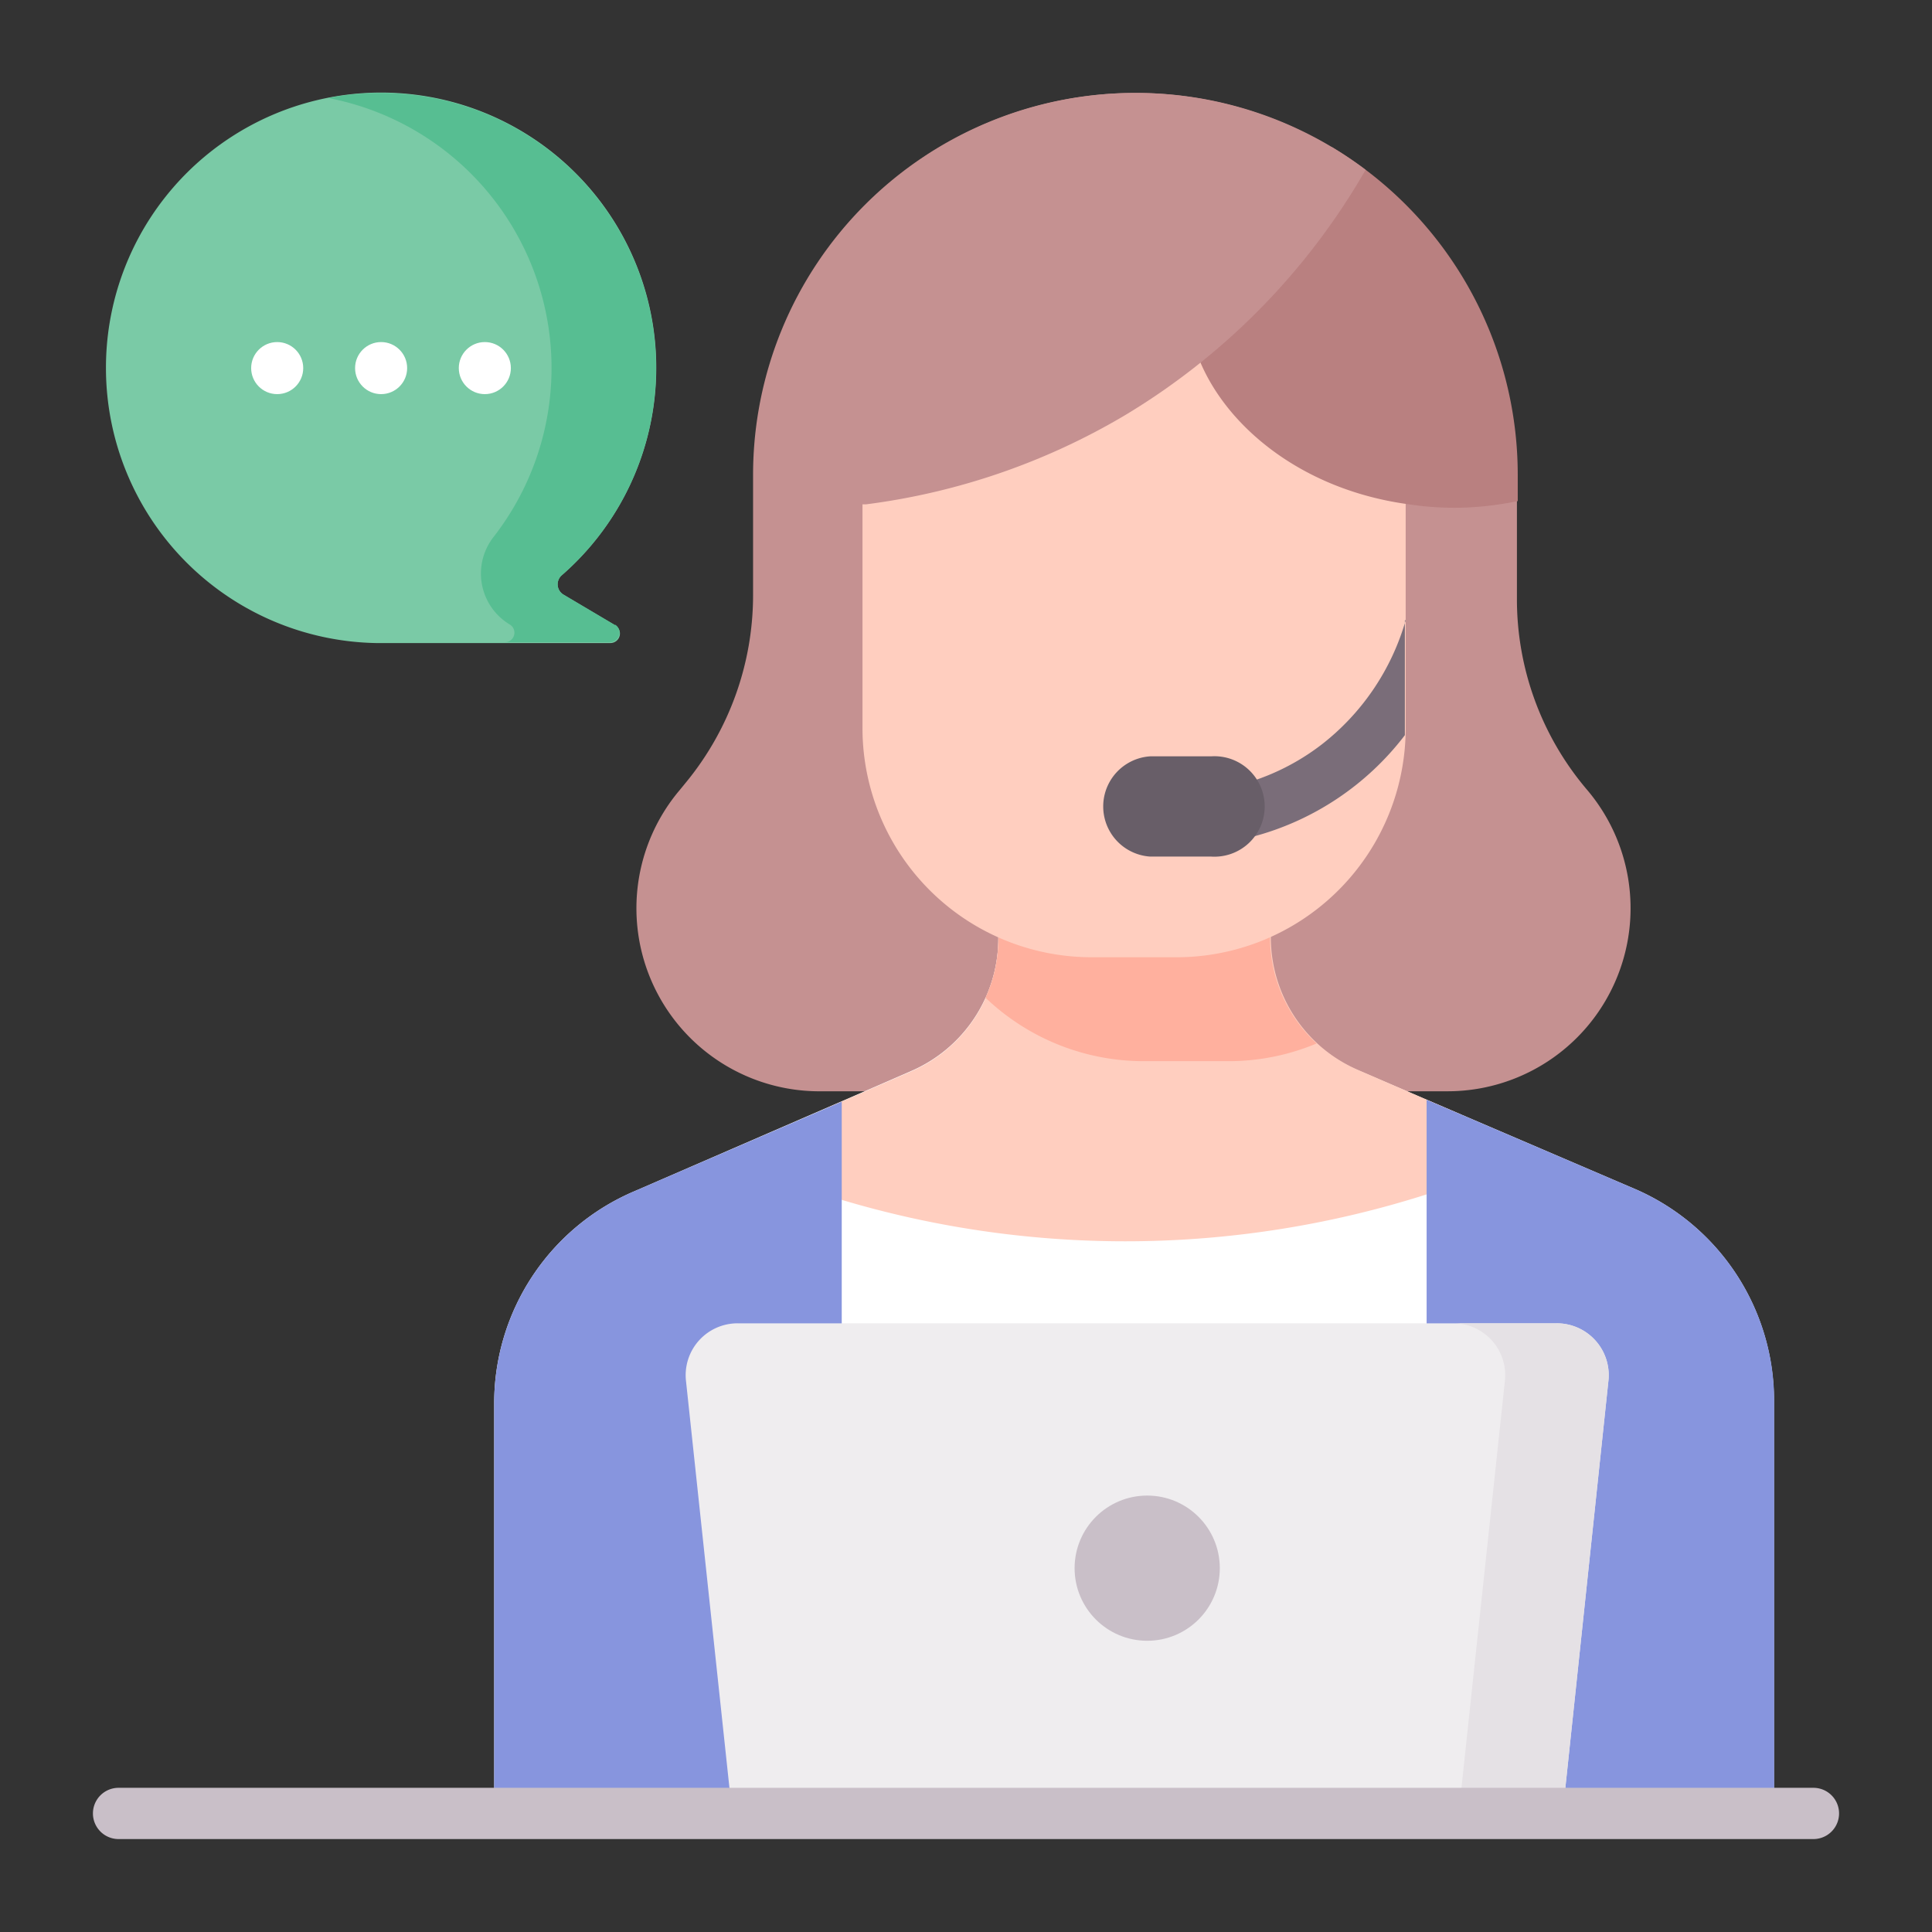 <svg xmlns="http://www.w3.org/2000/svg" id="Layer_1" data-name="Layer 1" viewBox="0 0 95 95"><rect x="0" y="0" width="95" height="95" fill="#333333" stroke="none"/><defs><style>.cls-1{fill:#7acaa6;}.cls-2{fill:#57be92;}.cls-3{fill:#c59191;}.cls-4{fill:#fff;}.cls-5{fill:#ffcebf;}.cls-6{fill:#8795de;}.cls-7{fill:#ffb09e;}.cls-8{fill:#7a6d79;}.cls-9{fill:#685e68;}.cls-10{fill:#b98080;}.cls-11{fill:#efedef;}.cls-12{fill:#e5e1e5;}.cls-13{fill:#c9bfc8;}</style></defs><path class="cls-1" d="M5.21,18.1A13.53,13.53,0,1,1,27.62,28.29a.59.59,0,0,0,.09.95l2.55,1.51a.47.47,0,0,1-.24.87H18.48A13.53,13.53,0,0,1,5.21,18.1Z"></path><path class="cls-2" d="M30.26,30.75l-2.55-1.51a.59.59,0,0,1-.09-.95A13.52,13.52,0,0,0,19.14,4.58a13.25,13.25,0,0,0-3,.24,13.52,13.52,0,0,1,8.14,21.57,2.92,2.92,0,0,0,.79,4.32l0,0a.47.47,0,0,1-.22.87H30a.47.47,0,0,0,.24-.87Z"></path><path class="cls-3" d="M71.11,53.66H40.43a9,9,0,0,1-7-14.82l.27-.33a14.51,14.51,0,0,0,3.33-9.24V23.35a18.78,18.78,0,1,1,37.56,0v6.12A14.45,14.45,0,0,0,78,38.79,9,9,0,0,1,71.11,53.66Z"></path><path class="cls-4" d="M87.23,68.87V89.15H24.3V69a11.33,11.33,0,0,1,6.93-10.44l10.16-4.41,3.42-1.49a7.11,7.11,0,0,0,4.28-6.52V44.85H62.45v1.24a7.1,7.1,0,0,0,4.31,6.53L80.5,58.51a11.34,11.34,0,0,1,6.73,10.36Z"></path><path class="cls-5" d="M41.39,59a48.73,48.73,0,0,0,28.76-.27l1.65-3.94-5-2.17a7.1,7.1,0,0,1-4.31-6.53V44.85H49.09v1.31a7.11,7.11,0,0,1-4.28,6.52l-4.08,1.77Z"></path><path class="cls-6" d="M80.5,58.51,70.15,54.08h0V89.15H87.24V68.87A11.35,11.35,0,0,0,80.5,58.51Z"></path><path class="cls-6" d="M41.39,54.17v35H24.3V69a11.33,11.33,0,0,1,6.93-10.44Z"></path><path class="cls-7" d="M60.4,52.18a11.21,11.21,0,0,0,4.34-.87,7.11,7.11,0,0,1-2.29-5.22V44.85H49.09v1.31a6.93,6.93,0,0,1-.63,2.9,11.26,11.26,0,0,0,7.78,3.12Z"></path><path class="cls-5" d="M69.12,24.74V35.8A11.27,11.27,0,0,1,57.85,47.07H53.69A11.27,11.27,0,0,1,42.41,35.8V24.74a7.34,7.34,0,0,1,7.34-7.33h12a7.33,7.33,0,0,1,7.33,7.33Z"></path><path class="cls-8" d="M69.12,30.5s0,0,0,0A11.88,11.88,0,0,1,65,36.6a11.35,11.35,0,0,1-4.08,2,1.26,1.26,0,0,0-.91,1.55,1.28,1.28,0,0,0,1.24,1,1.25,1.25,0,0,0,.32,0,13.86,13.86,0,0,0,7.51-5V30.5Z"></path><path class="cls-9" d="M59.56,42.12h-3a2.47,2.47,0,0,1,0-4.93h3a2.47,2.47,0,1,1,0,4.93Z"></path><path class="cls-10" d="M58.43,14.48c.29-3.61,3.75-6,7.06-7.25a18.78,18.78,0,0,1,9.14,16.12v1.29c-.31.06-.61.12-.91.16a14.71,14.71,0,0,1-4.43,0C62.45,23.89,58.09,18.85,58.43,14.48Z"></path><path class="cls-3" d="M55.85,4.57a18.73,18.73,0,0,1,11.3,3.78A33.56,33.56,0,0,1,55.23,20.47,33.22,33.22,0,0,1,42.58,24.8h-5.5V23.35A18.77,18.77,0,0,1,55.85,4.57Z"></path><path class="cls-11" d="M76.84,89.15H36L33.73,67.89a2.55,2.55,0,0,1,2.54-2.82H76.55a2.55,2.55,0,0,1,2.54,2.82Z"></path><path class="cls-12" d="M76.55,65.07h-5.1A2.55,2.55,0,0,1,74,67.89L71.73,89.15h5.11l2.25-21.26A2.55,2.55,0,0,0,76.55,65.07Z"></path><path class="cls-13" d="M89.17,90.43H5.83a1.26,1.26,0,1,1,0-2.52H89.17a1.26,1.26,0,0,1,0,2.52Z"></path><circle class="cls-13" cx="56.41" cy="77.11" r="3.57"></circle><circle class="cls-4" cx="13.63" cy="18.1" r="1.28"></circle><circle class="cls-4" cx="18.74" cy="18.1" r="1.28"></circle><circle class="cls-4" cx="23.84" cy="18.1" r="1.28"></circle></svg>